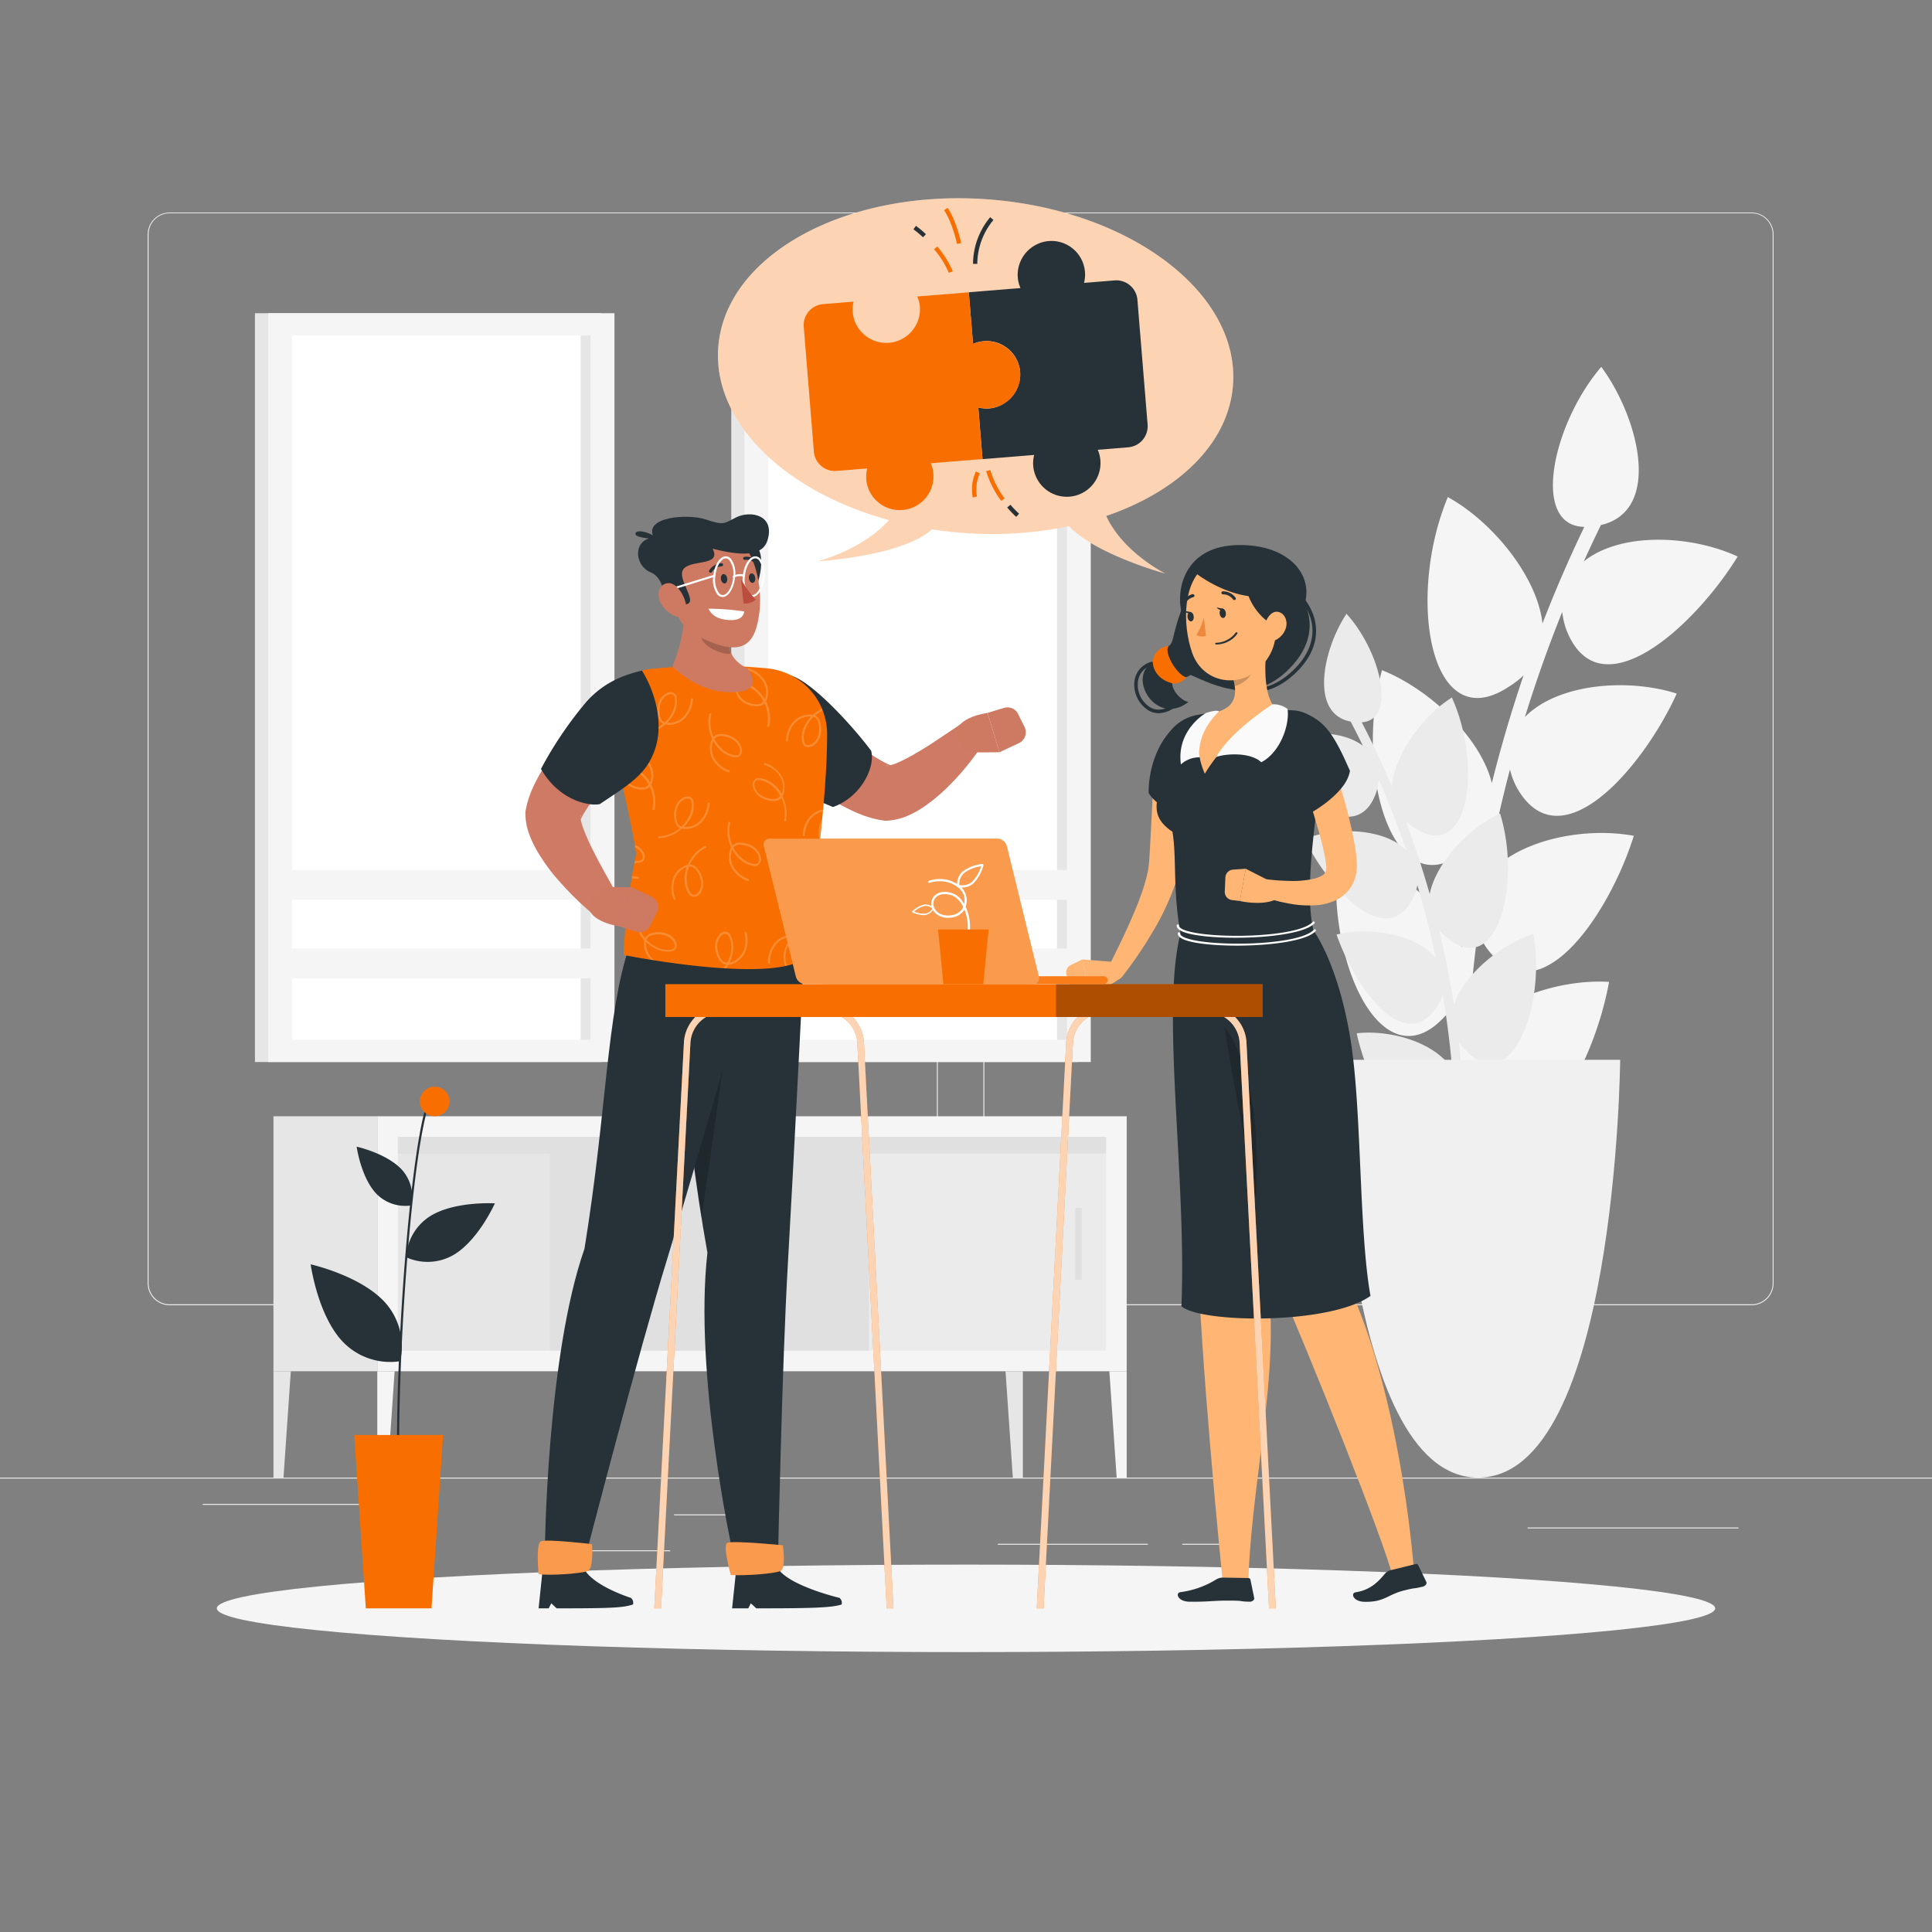 <?xml version="1.0" encoding="UTF-8"?>
<svg viewBox="0 0 500 500" xmlns="http://www.w3.org/2000/svg">
<rect x="0" y="0" width="500" height="500" fill="#808080" stroke="none"/>
<defs>
<clipPath id="a">
<path d="M167.92,173.19a149.31,149.31,0,0,1,30.81-.2,17.13,17.13,0,0,1,15.33,17.09c-.05,15.76-2.58,33.17-5.2,57.38-7.46,7.71-47.48-.31-47.48-.31A174.71,174.71,0,0,1,164.62,221c-1.36-10-4.82-21.4-6.77-34.65A11.59,11.59,0,0,1,167.92,173.19Z" fill="none"/>
</clipPath>
</defs>
<rect y="382.4" width="500" height=".25" fill="#ebebeb"/>
<path d="M237,337.8H43.91a5.71,5.71,0,0,1-5.7-5.71V60.66A5.71,5.71,0,0,1,43.91,55H237a5.71,5.71,0,0,1,5.71,5.71V332.09A5.71,5.71,0,0,1,237,337.8ZM43.91,55.2a5.46,5.46,0,0,0-5.45,5.46V332.09a5.46,5.46,0,0,0,5.45,5.46H237a5.47,5.47,0,0,0,5.46-5.46V60.66A5.47,5.47,0,0,0,237,55.2Z" fill="#ebebeb"/>
<path d="M453.31,337.8H260.21a5.72,5.72,0,0,1-5.71-5.71V60.66A5.72,5.72,0,0,1,260.21,55h193.1A5.71,5.71,0,0,1,459,60.66V332.09A5.71,5.71,0,0,1,453.31,337.8ZM260.21,55.2a5.47,5.47,0,0,0-5.46,5.46V332.09a5.47,5.47,0,0,0,5.46,5.46h193.1a5.47,5.47,0,0,0,5.46-5.46V60.66a5.47,5.47,0,0,0-5.46-5.46Z" fill="#ebebeb"/>
<rect x="174.44" y="391.92" width="26" height=".25" fill="#ebebeb"/>
<rect x="52.46" y="389.21" width="54.1" height=".25" fill="#ebebeb"/>
<rect x="147.12" y="401.21" width="26.32" height=".25" fill="#ebebeb"/>
<rect x="258.23" y="399.53" width="38.83" height=".25" fill="#ebebeb"/>
<rect x="305.96" y="399.53" width="10.69" height=".25" fill="#ebebeb"/>
<rect x="395.35" y="395.31" width="54.56" height=".25" fill="#ebebeb"/>
<rect x="65.98" y="81.06" width="89.61" height="193.79" fill="#e6e6e6"/>
<rect x="69.41" y="81.06" width="89.61" height="193.79" fill="#f5f5f5"/>
<rect transform="translate(292.17 63.74) rotate(90)" x="23.07" y="139.31" width="182.3" height="77.3" fill="#fff"/>
<rect transform="translate(329.52 26.39) rotate(90)" x="60.42" y="176.66" width="182.3" height="2.59" fill="#e6e6e6"/>
<rect x="71.96" y="245.49" width="84.52" height="7.71" fill="#f5f5f5"/>
<rect x="71.96" y="225.15" width="84.52" height="7.71" fill="#f5f5f5"/>
<rect x="189.25" y="81.06" width="89.61" height="193.79" fill="#e6e6e6"/>
<rect x="192.68" y="81.06" width="89.61" height="193.79" fill="#f5f5f5"/>
<rect transform="translate(415.44 -59.53) rotate(90)" x="146.34" y="139.31" width="182.3" height="77.3" fill="#fff"/>
<rect transform="translate(452.8 -96.88) rotate(90)" x="183.69" y="176.66" width="182.3" height="2.59" fill="#e6e6e6"/>
<rect x="195.23" y="245.49" width="84.52" height="7.71" fill="#f5f5f5"/>
<rect x="195.23" y="225.15" width="84.52" height="7.71" fill="#f5f5f5"/>
<path d="M346.41,219.74c13.29,3.45,27.75,14.49,31.86,25.41q1.73-14.37,4.65-28.59a22.31,22.31,0,0,1-3.5,3.41c-18.53,15.75-29.15-19.71-21.76-46.53,12.75,5.08,25.71,17.87,28.42,29.24q3.53-14.09,8.22-27.9a23,23,0,0,1-3.91,3c-20.37,13.4-26.48-23.23-15.69-49.14,12,6.65,23.25,21,24.49,32.72q4.9-12.68,10.83-25c-14-.26-8.17-26.77,4.39-41.42,9.75,13.21,15.8,37.25-.09,40.94q-2.29,4.68-4.43,9.41c9.3-7.52,27.4-7,39.82-1.26-11.2,18.17-35.76,40.6-44.3,19.07a20.63,20.63,0,0,1-1.11-4.73q-5.4,13.43-9.65,27.2c8.26-8.53,26.25-10.22,39.29-6.07-8.74,19.21-30.28,44.37-41.47,24.17a19.72,19.72,0,0,1-1.69-4.53q-3.67,13.9-6.15,28c7.12-9.45,24.75-13.32,38.2-10.83-6.25,20-24.49,47.6-38.11,29a19.54,19.54,0,0,1-2.24-4.27q-1.91,14.2-2.62,28.53c5.89-10.26,22.9-16.26,36.56-15.46-3.7,20.58-18.4,50.26-34.22,33.47l0,0a3.84,3.84,0,0,0-5.9.06l-.49.61q-.07-14.49,1.08-28.93a23.77,23.77,0,0,1-3.06,3.81C357.37,281,342.43,247.14,346.41,219.74Z" fill="#f5f5f5"/>
<path d="m396.85 241.71c-8.76 2.79-18.12 10.78-20.58 18.36q-1.51-9.73-3.81-19.33a14.82 14.82 0 0 0 2.41 2.2c12.73 10.13 18.93-14.38 13.34-32.42-8.36 3.88-16.68 13-18.2 20.86q-2.7-9.48-6.16-18.75a14.68 14.68 0 0 0 2.67 1.89c13.9 8.47 17.06-16.69 9.22-34-7.83 4.92-14.95 15.08-15.49 23.09q-3.57-8.48-7.83-16.68c9.29-0.63 4.78-18.51-3.95-28.08-6.16 9.32-9.59 25.9 1.08 27.89q1.63 3.12 3.18 6.28c-6.38-4.83-18.42-3.88-26.54 0.44 7.91 12 24.81 26.5 30 11.55a14.66 14.66 0 0 0 0.62-3.26q3.93 9 7.1 18.22c-5.71-5.54-17.73-6.11-26.31-2.86 6.3 12.82 21.26 29.26 28.21 15.13a13.58 13.58 0 0 0 1-3.14q2.79 9.34 4.79 18.9c-5-6.21-16.8-8.27-25.7-6.13 4.66 13.44 17.49 31.64 26.09 18.52a13.5 13.5 0 0 0 1.39-3q1.62 9.61 2.45 19.36c-4.17-6.8-15.65-10.34-24.72-9.34 3 13.9 13.5 33.66 23.61 21.69a2.53 2.53 0 0 1 3.93-0.15l0.35 0.4q-0.33-9.87-1.44-19.68a15.36 15.36 0 0 0 2.13 2.49c11.38 11.66 20.48-11.9 17.16-30.45z" fill="#ebebeb"/>
<path d="M419.3,274.28s-.94,108.12-36.77,108.12-36.77-108.12-36.77-108.12Z" fill="#f0f0f0"/>
<rect transform="translate(389.23 643.77) rotate(180)" x="97.64" y="288.89" width="193.95" height="65.99" fill="#f5f5f5"/>
<rect transform="translate(516.5 127.27) rotate(90)" x="166.95" y="230.24" width="55.32" height="183.28" fill="#ebebeb"/>
<rect transform="translate(485.8 157.97) rotate(90)" x="136.26" y="260.94" width="55.32" height="121.89" fill="#e6e6e6"/>
<rect transform="translate(505.46 138.31) rotate(90)" x="155.92" y="280.6" width="55.32" height="82.57" fill="#e0e0e0"/>
<rect transform="translate(601 42.77) rotate(90)" x="269.83" y="321.04" width="18.57" height="1.68" fill="#e0e0e0"/>
<rect transform="translate(491.01 101.78) rotate(90)" x="192.44" y="204.75" width="4.35" height="183.28" fill="#e0e0e0"/>
<rect x="70.77" y="288.89" width="26.87" height="65.99" fill="#e6e6e6"/>
<polygon points="100.24 382.4 97.64 382.4 97.64 354.88 102.13 354.88" fill="#f5f5f5"/>
<polygon points="288.99 382.4 291.59 382.4 291.59 354.88 287.1 354.88" fill="#f5f5f5"/>
<polygon points="73.37 382.4 70.77 382.4 70.77 354.88 75.26 354.88" fill="#e6e6e6"/>
<polygon points="262.12 382.4 264.72 382.4 264.72 354.88 260.23 354.88" fill="#e6e6e6"/>
<ellipse cx="250" cy="416.24" rx="193.89" ry="11.32" fill="#f5f5f5"/>
<path d="M286.28,133.53C305,127.14,318,114.72,319.1,99.59c1.73-23.82-26.69-45.3-63.48-48s-68,14.49-69.74,38.32c-1.41,19.45,17.27,37.33,44.19,44.69-7,7.8-18.47,10.67-18.47,10.67S233.51,144,241.16,137c2.68.41,5.41.73,8.2.93a98.19,98.19,0,0,0,27.3-1.75c6.95,7.35,24.91,12.26,24.91,12.26S290.61,143,286.28,133.53Z" fill="#fff"/>
<path d="M286.28,133.53C305,127.14,318,114.72,319.1,99.59c1.73-23.82-26.69-45.3-63.48-48s-68,14.49-69.74,38.32c-1.41,19.45,17.27,37.33,44.19,44.69-7,7.8-18.47,10.67-18.47,10.67S233.51,144,241.16,137c2.68.41,5.41.73,8.2.93a98.19,98.19,0,0,0,27.3-1.75c6.95,7.35,24.91,12.26,24.91,12.26S290.61,143,286.28,133.53Z" fill="#F86F00" opacity=".3"/>
<path d="M292,115.76l-7.9.64a8.72,8.72,0,1,1-16.7,4.18,8.64,8.64,0,0,1,.24-2.84l-13.36,1.09-1.09-13.37a8.29,8.29,0,0,0,6.26-.82A8.91,8.91,0,0,0,264,96.1,8.71,8.71,0,0,0,251.82,89l-1.09-13.36,13.37-1.09a8.49,8.49,0,0,1-.72-3.82,8.81,8.81,0,0,1,7.95-8.34,8.71,8.71,0,0,1,9.22,10.82l7.91-.64a5.48,5.48,0,0,1,5.9,5L297,109.87A5.47,5.47,0,0,1,292,115.76Z" fill="#263238"/>
<path d="M255.6,88.29a8.62,8.62,0,0,0-3.78.72l-1.09-13.36-13.35,1.08a8.62,8.62,0,0,1,.71,3,8.73,8.73,0,0,1-17.41,1.17,8.66,8.66,0,0,1,.23-2.84l-7.9.65a5.46,5.46,0,0,0-5,5.89l2.62,32.28a5.48,5.48,0,0,0,5.9,5l7.91-.65a8.59,8.59,0,0,0,.27,5.16,8.72,8.72,0,1,0,16.18-6.5l13.37-1.08-1.09-13.37a8.64,8.64,0,0,0,2.84.24,8.73,8.73,0,0,0,8-9.4A8.83,8.83,0,0,0,255.6,88.29Z" fill="#F86F00"/>
<path d="M238.87,61.41a24.93,24.93,0,0,0-2.47-2.06l.64-.9a23.88,23.88,0,0,1,2.59,2.16Z" fill="#263238"/>
<path d="M245.55,70.6a23.47,23.47,0,0,0-3.82-6.1l.85-.7a24.73,24.73,0,0,1,4,6.42Z" fill="#F86F00"/>
<path d="m252.92 68.29h-1.1a19 19 0 0 1 4.44-12.08l0.85 0.71a17.91 17.91 0 0 0-4.19 11.37z" fill="#263238"/>
<path d="M247.67,63.13c0-.05-1.17-5.49-3.34-8.73l.91-.62c2.3,3.42,3.46,8.9,3.51,9.13Z" fill="#F86F00"/>
<path d="M263,133.77a25,25,0,0,1-2.34-2.43l.84-.71a24.88,24.88,0,0,0,2.24,2.31Z" fill="#263238"/>
<path d="M259.13,129.62a24.36,24.36,0,0,1-3.91-7.69l1.07-.28A23.57,23.57,0,0,0,260,129Z" fill="#F86F00"/>
<path d="M251.75,128.75a11,11,0,0,1,.82-6.74l1,.49a10.19,10.19,0,0,0-.73,6Z" fill="#F86F00"/>
<path d="m183.08 324.21c-6.43-35.89-9.11-79.16-9.11-79.16l34.27-0.54s-2.93 58.32-4.35 82.75c-1.47 25.39-2.5 74.27-2.5 74.27h-11.82s-10.06-45.92-6.49-77.32z" fill="#263238"/>
<path d="m190 254.82s-4.65 34.84-8.47 60.38c-3.39-21.47-5.54-44-6.66-57.59z" opacity=".2"/>
<path d="m217.27 413.53s-15.87-3.73-16.57-9.14l-10.12 1.31-1.11 10.54h4.18l0.67-1.31 1.4 1.31c14.2 0 19.46-0.15 22.09-1a1.66 1.66 0 0 0-0.54-1.71z" fill="#263238"/>
<path d="m189.14 407.61c3.8 0.22 11.39-0.34 12.87-1.07s0.6-6.62 0.6-6.62-13.27-1.32-14.44-0.59 0.97 8.28 0.97 8.28z" fill="#F86F00"/>
<path d="m189.14 407.61c3.8 0.22 11.39-0.34 12.87-1.07s0.6-6.62 0.6-6.62-13.27-1.32-14.44-0.59 0.97 8.28 0.97 8.28z" fill="#fff" opacity=".3"/>
<path d="M151.26,323.19c5.85-36.09,5.66-60.2,11.51-78l33.45-.46S180,302,172.66,325.84s-20.78,75.69-20.78,75.69H141S141.48,351.11,151.26,323.19Z" fill="#263238"/>
<path d="m163.28 413.53s-12-3.73-12.67-9.14l-10.12 1.31-1.1 10.54h2.61l0.67-1.31 1.4 1.31c14.2 0 17.12-0.15 19.75-1a1.66 1.66 0 0 0-0.54-1.71z" fill="#263238"/>
<path d="m139.39 407.35c2.33 0.48 11.16-0.08 12.74-0.81s1.09-6.91 1.09-6.91-12-1.43-13.29-0.7-0.54 8.42-0.54 8.42z" fill="#F86F00"/>
<path d="m139.39 407.35c2.33 0.48 11.16-0.08 12.74-0.81s1.09-6.91 1.09-6.91-12-1.43-13.29-0.7-0.54 8.42-0.54 8.42z" fill="#fff" opacity=".3"/>
<path d="M208.06,181.52l2.87,2.47,3,2.5c2,1.67,4,3.27,6,4.83,1,.77,2,1.52,3,2.23s2,1.41,2.95,2,1.94,1.18,2.82,1.66a16.35,16.35,0,0,0,2.12.95l-1.37-.1c-.19.09.29.1.9,0a13.45,13.45,0,0,0,2.2-.78,45.64,45.64,0,0,0,5.14-2.74c1.78-1,3.56-2.2,5.35-3.39l5.38-3.6.13-.08a4,4,0,0,1,5.56,5.47,63.45,63.45,0,0,1-4.23,5.71,66.5,66.5,0,0,1-4.86,5.27,45,45,0,0,1-5.87,4.84,25,25,0,0,1-3.8,2.16,15.55,15.55,0,0,1-5.59,1.46,4.46,4.46,0,0,1-.9,0l-.47-.07a25.24,25.24,0,0,1-5.61-1.54,41.15,41.15,0,0,1-4.42-2.05,73.14,73.14,0,0,1-7.65-4.69c-2.4-1.65-4.67-3.4-6.88-5.19-1.1-.91-2.2-1.81-3.26-2.76s-2.08-1.87-3.2-2.95a7.91,7.91,0,0,1,10.64-11.7Z" fill="#cf7a64"/>
<path d="M249.79,194.75l8.86-.07-3.06-10.18s-8,1-8.15,5.39Z" fill="#ce7a63"/>
<path d="m265.16 188.16-1.68-3.38a3.07 3.07 0 0 0-3.65-1.58l-4.24 1.3 3.06 10.18 5.06-2.37a3.08 3.08 0 0 0 1.45-4.15z" fill="#ce7a63"/>
<path d="m199.94 176.08a16.4 16.4 0 0 0-4.34 21.32 11.89 11.89 0 0 0 2.05 2.71c3.51 3.33 12.21 6.27 17.92 8.75 7.27-2.59 11-10.29 9.89-14.56-5.53-7.33-15.63-18.07-20.87-19.49-1.59-0.44-3.12 0.19-4.65 1.27z" fill="#263238"/>
<path d="M167.92,173.19a149.31,149.31,0,0,1,30.81-.2,17.13,17.13,0,0,1,15.33,17.09c-.05,15.76-2.58,33.17-5.2,57.38-7.46,7.71-47.48-.31-47.48-.31A174.71,174.71,0,0,1,164.62,221c-1.36-10-4.82-21.4-6.77-34.65A11.59,11.59,0,0,1,167.92,173.19Z" fill="#F86F00"/>
<g clip-path="url(#a)">
<g fill="#fff" opacity=".2">
<path d="M166.22,190a.26.26,0,0,1-.26-.25.26.26,0,0,1,.25-.28,9.19,9.19,0,0,0,5.41-2.16,2.08,2.08,0,0,1-.75-.58,3,3,0,0,1-.52-1.13c-.59-2.15-.06-5,2.07-6.14a1.9,1.9,0,0,1,2.35.16,2,2,0,0,1,.38.93,6.73,6.73,0,0,1-.68,4,9.31,9.31,0,0,1-1.8,2.51l.18,0a5.25,5.25,0,0,0,4.19-1.76,7.24,7.24,0,0,0,1.76-4.34.25.25,0,0,1,.28-.24.27.27,0,0,1,.25.28,7.81,7.81,0,0,1-1.9,4.66,5.73,5.73,0,0,1-4.62,1.93,4.83,4.83,0,0,1-.61-.1,9.87,9.87,0,0,1-6,2.49Zm7.41-10.34a2.07,2.07,0,0,0-.95.27c-1.88,1-2.34,3.63-1.82,5.54a2.46,2.46,0,0,0,.42.92,1.68,1.68,0,0,0,.79.53,9,9,0,0,0,1.92-2.6,6.23,6.23,0,0,0,.64-3.68,1.46,1.46,0,0,0-.26-.68A.94.94,0,0,0,173.63,179.61Z"/>
<path d="M188.62,199.89h-.09a7.81,7.81,0,0,1-3.94-3.12,5.75,5.75,0,0,1-.57-5,4.71,4.71,0,0,1,.27-.56,9.83,9.83,0,0,1-.73-6.42.27.27,0,0,1,.52.12,9.29,9.29,0,0,0,.56,5.81,2.1,2.1,0,0,1,.77-.57,2.88,2.88,0,0,1,1.22-.18c2.24,0,4.78,1.32,5.32,3.7a1.9,1.9,0,0,1-.8,2.21,2,2,0,0,1-1,.11,6.78,6.78,0,0,1-3.65-1.77,9.21,9.21,0,0,1-1.91-2.43c0,.06-.05.12-.07.17a5.27,5.27,0,0,0,.52,4.51,7.18,7.18,0,0,0,3.67,2.9.26.26,0,0,1,.16.34A.26.26,0,0,1,188.62,199.89Zm-3.73-8.63a9,9,0,0,0,2,2.57,6.13,6.13,0,0,0,3.36,1.64,1.38,1.38,0,0,0,.72-.06c.52-.23.65-1,.5-1.61-.47-2.09-2.83-3.26-4.81-3.3a2.49,2.49,0,0,0-1,.15A1.68,1.68,0,0,0,184.89,191.26Z"/>
<path d="M209.09,193.36a1.4,1.4,0,0,1-1.1-.46,1.86,1.86,0,0,1-.4-.92,6.6,6.6,0,0,1,.58-4,9.47,9.47,0,0,1,1.73-2.56l-.18,0a5.29,5.29,0,0,0-4.14,1.86,7.24,7.24,0,0,0-1.65,4.39.27.27,0,0,1-.28.25.27.27,0,0,1-.25-.28,7.75,7.75,0,0,1,1.78-4.7,5.71,5.71,0,0,1,4.57-2,3.64,3.64,0,0,1,.62.08,9.77,9.77,0,0,1,5.9-2.63.25.25,0,0,1,.28.24.27.27,0,0,1-.24.28,9.33,9.33,0,0,0-5.37,2.3,2,2,0,0,1,.78.56,3,3,0,0,1,.54,1.11c.64,2.14.18,4.95-1.92,6.19A2.62,2.62,0,0,1,209.09,193.36Zm1.42-7.82a9,9,0,0,0-1.86,2.64,6.26,6.26,0,0,0-.55,3.7,1.63,1.63,0,0,0,.28.67,1.41,1.41,0,0,0,1.69,0c1.85-1.08,2.25-3.68,1.69-5.58a2.59,2.59,0,0,0-.44-.92A1.73,1.73,0,0,0,210.51,185.54Z"/>
<path d="M198.81,188.1h-.05a.27.27,0,0,1-.21-.31,9.33,9.33,0,0,0-.7-5.79,2.23,2.23,0,0,1-.76.58,2.93,2.93,0,0,1-1.22.22h0c-2.23,0-4.78-1.23-5.37-3.58a1.89,1.89,0,0,1,.75-2.23,2,2,0,0,1,1-.13,6.66,6.66,0,0,1,3.69,1.69,9.4,9.4,0,0,1,2,2.37l.06-.17a5.24,5.24,0,0,0-.63-4.5,7.21,7.21,0,0,0-3.75-2.8.27.27,0,0,1-.16-.34.26.26,0,0,1,.34-.16,7.7,7.7,0,0,1,4,3,5.7,5.7,0,0,1,.69,5,3.87,3.87,0,0,1-.25.56,9.83,9.83,0,0,1,.88,6.41A.28.28,0,0,1,198.81,188.1Zm-6.87-10.73a1.23,1.23,0,0,0-.5.09c-.51.24-.62,1-.46,1.62.52,2.07,2.89,3.18,4.86,3.18h0a2.35,2.35,0,0,0,1-.17,1.7,1.7,0,0,0,.72-.63,9,9,0,0,0-2-2.52,6.14,6.14,0,0,0-3.39-1.56Z"/>
<path d="M170.55,217a.27.27,0,0,1,0-.53,9.25,9.25,0,0,0,5.42-2.16,2.12,2.12,0,0,1-.76-.58,3,3,0,0,1-.52-1.12c-.59-2.16-.06-5,2.08-6.14a1.87,1.87,0,0,1,2.34.15,2,2,0,0,1,.38.93,6.73,6.73,0,0,1-.68,4A9.09,9.09,0,0,1,177,214l.18,0a5.25,5.25,0,0,0,4.19-1.76,7.21,7.21,0,0,0,1.76-4.34.25.25,0,0,1,.28-.24.27.27,0,0,1,.25.28,7.78,7.78,0,0,1-1.9,4.66,5.73,5.73,0,0,1-4.62,1.93,5.14,5.14,0,0,1-.61-.1,9.86,9.86,0,0,1-6,2.49ZM178,206.65a2.06,2.06,0,0,0-1,.26c-1.88,1-2.34,3.63-1.82,5.54a2.46,2.46,0,0,0,.42.92,1.68,1.68,0,0,0,.79.53,8.91,8.91,0,0,0,1.92-2.6,6.23,6.23,0,0,0,.64-3.68,1.46,1.46,0,0,0-.26-.68A.94.94,0,0,0,178,206.65Z"/>
<path d="M193.55,228h-.1a7.85,7.85,0,0,1-3.94-3.12,5.71,5.71,0,0,1-.56-5,4.56,4.56,0,0,1,.26-.56,9.82,9.82,0,0,1-.72-6.42.26.26,0,0,1,.32-.19.25.25,0,0,1,.19.31,9.3,9.3,0,0,0,.57,5.81,2.12,2.12,0,0,1,.77-.57,3,3,0,0,1,1.22-.18c2.23,0,4.78,1.32,5.32,3.7a1.89,1.89,0,0,1-.81,2.21,1.87,1.87,0,0,1-1,.11,6.67,6.67,0,0,1-3.65-1.77,9.42,9.42,0,0,1-1.91-2.43c0,.06,0,.12-.07.17a5.27,5.27,0,0,0,.52,4.51,7.2,7.2,0,0,0,3.68,2.9.25.25,0,0,1,.15.34A.25.25,0,0,1,193.55,228Zm-3.73-8.63a8.65,8.65,0,0,0,2,2.57,6.2,6.2,0,0,0,3.35,1.65,1.53,1.53,0,0,0,.73-.07c.52-.23.64-1,.5-1.61-.47-2.09-2.83-3.26-4.81-3.3a2.39,2.39,0,0,0-1,.15A1.71,1.71,0,0,0,189.82,219.37Z"/>
<path d="M174.57,232.89a.27.27,0,0,1-.24-.17,7.8,7.8,0,0,1-.3-5,5.74,5.74,0,0,1,3.35-3.73,3.8,3.8,0,0,1,.59-.17,9.88,9.88,0,0,1,4.31-4.82.27.27,0,1,1,.25.47,9.34,9.34,0,0,0-4,4.28h0a2.2,2.2,0,0,1,.93.2,2.91,2.91,0,0,1,1,.79c1.46,1.7,2.19,4.45.77,6.44A1.92,1.92,0,0,1,179,232a2,2,0,0,1-.74-.68,6.66,6.66,0,0,1-1.1-3.9,9.26,9.26,0,0,1,.53-3l-.17.06a5.26,5.26,0,0,0-3,3.39,7.27,7.27,0,0,0,.28,4.67.26.26,0,0,1-.15.34Zm3.77-8.62a8.94,8.94,0,0,0-.61,3.18,6.12,6.12,0,0,0,1,3.59,1.42,1.42,0,0,0,.53.5c.52.24,1.16-.17,1.54-.69,1.24-1.75.55-4.28-.74-5.79a2.49,2.49,0,0,0-.78-.65A1.79,1.79,0,0,0,178.34,224.27Z"/>
<path d="M173.33,250.46h0a7.71,7.71,0,0,1-4.66-1.86,5.72,5.72,0,0,1-2-4.61,4.74,4.74,0,0,1,.09-.61,9.91,9.91,0,0,1-2.52-6,.25.25,0,0,1,.25-.27.27.27,0,0,1,.28.25,9.36,9.36,0,0,0,2.19,5.4,2.12,2.12,0,0,1,.58-.76,3.08,3.08,0,0,1,1.12-.53c2.15-.59,4.95-.08,6.15,2a1.89,1.89,0,0,1-.14,2.35,2.11,2.11,0,0,1-.93.39,6.74,6.74,0,0,1-4-.67,9.41,9.41,0,0,1-2.52-1.77,1.1,1.1,0,0,0,0,.18A5.27,5.27,0,0,0,169,248.2a7.27,7.27,0,0,0,4.35,1.74.25.25,0,0,1,.24.28A.25.25,0,0,1,173.33,250.46Zm-6-7.22a9,9,0,0,0,2.62,1.91,6.22,6.22,0,0,0,3.68.62,1.52,1.52,0,0,0,.68-.27c.43-.37.33-1.13,0-1.69-1.05-1.87-3.64-2.32-5.55-1.79a2.66,2.66,0,0,0-.93.42A1.92,1.92,0,0,0,167.37,243.24Z"/>
<path d="M165.06,227.48h0a7.78,7.78,0,0,1-4.66-1.87,5.71,5.71,0,0,1-2-4.61,5.31,5.31,0,0,1,.09-.61,9.91,9.91,0,0,1-2.52-5.95.27.27,0,0,1,.25-.28.28.28,0,0,1,.28.25,9.36,9.36,0,0,0,2.19,5.41,2.24,2.24,0,0,1,.58-.77,3,3,0,0,1,1.12-.52c2.15-.6,5-.09,6.15,2a1.89,1.89,0,0,1-.14,2.35,2,2,0,0,1-.93.38,6.66,6.66,0,0,1-4-.66,9.22,9.22,0,0,1-2.52-1.78,1.41,1.41,0,0,0,0,.18,5.27,5.27,0,0,0,1.78,4.18,7.2,7.2,0,0,0,4.35,1.73.27.27,0,0,1,.25.28A.27.27,0,0,1,165.06,227.48Zm-6-7.23a8.79,8.79,0,0,0,2.62,1.91,6.15,6.15,0,0,0,3.68.62,1.41,1.41,0,0,0,.68-.27c.43-.36.33-1.12,0-1.68-1-1.87-3.64-2.32-5.55-1.79a2.46,2.46,0,0,0-.92.42A1.81,1.81,0,0,0,159.1,220.25Z"/>
<path d="M213.42,217.87a1.43,1.43,0,0,1-1.1-.45,1.86,1.86,0,0,1-.4-.92,6.71,6.71,0,0,1,.58-4,9.42,9.42,0,0,1,1.73-2.55l-.18,0a5.29,5.29,0,0,0-4.14,1.86,7.21,7.21,0,0,0-1.65,4.38.26.26,0,0,1-.28.25.27.27,0,0,1-.25-.27,7.72,7.72,0,0,1,1.78-4.7,5.75,5.75,0,0,1,4.57-2.05,5.15,5.15,0,0,1,.62.09,9.84,9.84,0,0,1,5.9-2.64.26.26,0,0,1,.28.25.27.27,0,0,1-.24.28,9.26,9.26,0,0,0-5.36,2.29,2.21,2.21,0,0,1,.77.57,2.85,2.85,0,0,1,.54,1.11c.64,2.14.18,4.95-1.92,6.18A2.52,2.52,0,0,1,213.42,217.87Zm1.43-7.82A8.92,8.92,0,0,0,213,212.7a6.32,6.32,0,0,0-.55,3.69,1.51,1.51,0,0,0,.29.68c.37.42,1.13.31,1.68,0,1.85-1.09,2.25-3.69,1.69-5.58a2.59,2.59,0,0,0-.44-.92A1.86,1.86,0,0,0,214.85,210.05Z"/>
<path d="M212.15,236.09a.27.27,0,0,1-.26-.25,9.25,9.25,0,0,0-2.27-5.37,2.21,2.21,0,0,1-.57.77,3,3,0,0,1-1.11.54c-2.14.63-4.95.16-6.18-1.95a1.89,1.89,0,0,1,.11-2.35,1.86,1.86,0,0,1,.92-.4,6.62,6.62,0,0,1,4,.6,9.45,9.45,0,0,1,2.55,1.74c0-.06,0-.12,0-.17a5.31,5.31,0,0,0-1.84-4.16,7.33,7.33,0,0,0-4.38-1.67.26.26,0,1,1,0-.52,7.65,7.65,0,0,1,4.69,1.8,5.68,5.68,0,0,1,2,4.58,3.66,3.66,0,0,1-.08.61,9.85,9.85,0,0,1,2.61,5.91.27.27,0,0,1-.25.29Zm-8.33-8.58a4.31,4.31,0,0,0-.93.09,1.36,1.36,0,0,0-.67.28c-.43.37-.32,1.13,0,1.68,1.08,1.86,3.68,2.27,5.57,1.71a2.56,2.56,0,0,0,.92-.43,1.86,1.86,0,0,0,.51-.8,8.78,8.78,0,0,0-2.64-1.88A6.8,6.8,0,0,0,203.82,227.51Z"/>
<path d="M204.41,250.5a1.36,1.36,0,0,1-1-.39,1.93,1.93,0,0,1-.47-.89,6.72,6.72,0,0,1,.32-4,9.28,9.28,0,0,1,1.55-2.67h-.18a5.22,5.22,0,0,0-4,2.14,7.22,7.22,0,0,0-1.35,4.48.25.25,0,0,1-.26.27.26.26,0,0,1-.26-.26,7.73,7.73,0,0,1,1.45-4.81,5.73,5.73,0,0,1,4.42-2.35,4.59,4.59,0,0,1,.62,0,9.85,9.85,0,0,1,5.71-3,.26.26,0,1,1,.07.52,9.31,9.31,0,0,0-5.19,2.65,2.26,2.26,0,0,1,.81.51,3.16,3.16,0,0,1,.62,1.08c.78,2.09.52,4.92-1.5,6.3A2.53,2.53,0,0,1,204.41,250.5Zm1-7.91a9.06,9.06,0,0,0-1.68,2.77,6.18,6.18,0,0,0-.3,3.72,1.47,1.47,0,0,0,.33.66,1.4,1.4,0,0,0,1.68-.13c1.77-1.21,2-3.83,1.3-5.68a2.4,2.4,0,0,0-.5-.89A1.83,1.83,0,0,0,205.43,242.59Z"/>
<path d="M183.58,253.93a.27.27,0,0,1-.25-.17.26.26,0,0,1,.15-.34,9.25,9.25,0,0,0,4.43-3.79,2.2,2.2,0,0,1-.9-.31,3,3,0,0,1-.86-.89c-1.24-1.86-1.64-4.68,0-6.48a1.63,1.63,0,0,1,2.93.15,6.63,6.63,0,0,1,.63,4,9.28,9.28,0,0,1-.88,3l.17,0a5.25,5.25,0,0,0,3.4-3,7.2,7.2,0,0,0,.27-4.68.27.27,0,0,1,.19-.32.26.26,0,0,1,.32.19,7.77,7.77,0,0,1-.29,5,5.74,5.74,0,0,1-3.76,3.31,3.5,3.5,0,0,1-.61.11,9.85,9.85,0,0,1-4.85,4.27Zm4.15-12.25a1.77,1.77,0,0,0-1.19.62c-1.44,1.59-1,4.19.05,5.83a2.61,2.61,0,0,0,.7.75,1.76,1.76,0,0,0,.92.24,8.88,8.88,0,0,0,1-3.08,6.23,6.23,0,0,0-.57-3.69,1.57,1.57,0,0,0-.47-.56A.78.78,0,0,0,187.73,241.68Z"/>
<path d="M203.14,212.61h0a.26.26,0,0,1-.2-.32,9.34,9.34,0,0,0-.71-5.79,2.13,2.13,0,0,1-.76.59,2.91,2.91,0,0,1-1.22.21h0c-2.23,0-4.78-1.22-5.37-3.57a1.89,1.89,0,0,1,.75-2.23,2,2,0,0,1,1-.13,6.79,6.79,0,0,1,3.7,1.68,9.44,9.44,0,0,1,2,2.38l.06-.17a5.24,5.24,0,0,0-.63-4.5A7.24,7.24,0,0,0,197.9,198a.26.26,0,0,1-.17-.33.28.28,0,0,1,.34-.17,7.83,7.83,0,0,1,4,3,5.71,5.71,0,0,1,.68,5,4,4,0,0,1-.25.57,9.81,9.81,0,0,1,.88,6.4A.25.25,0,0,1,203.14,212.61Zm-6.87-10.73a1.24,1.24,0,0,0-.5.1c-.51.24-.62,1-.46,1.62.53,2.07,2.89,3.18,4.86,3.18h0a2.77,2.77,0,0,0,1-.17,1.77,1.77,0,0,0,.72-.63,9.06,9.06,0,0,0-2-2.53,6.13,6.13,0,0,0-3.39-1.55Z"/>
<path d="M169.11,209.64h-.06a.27.27,0,0,1-.2-.32,9.27,9.27,0,0,0-.71-5.79,2.13,2.13,0,0,1-.76.59,3.05,3.05,0,0,1-1.21.22h0c-2.22,0-4.77-1.23-5.37-3.58a1.9,1.9,0,0,1,.75-2.23,2,2,0,0,1,1-.13,6.75,6.75,0,0,1,3.69,1.68,9.24,9.24,0,0,1,2,2.38c0-.06.05-.12.07-.17a5.3,5.3,0,0,0-.63-4.5,7.31,7.31,0,0,0-3.75-2.81.25.25,0,0,1-.16-.33.27.27,0,0,1,.33-.17,7.83,7.83,0,0,1,4,3,5.71,5.71,0,0,1,.68,5,3.1,3.1,0,0,1-.25.57,9.88,9.88,0,0,1,.89,6.4A.27.27,0,0,1,169.11,209.64Zm-6.88-10.73a1.19,1.19,0,0,0-.49.1c-.51.24-.62,1-.46,1.62.52,2.07,2.88,3.18,4.85,3.18h0a2.75,2.75,0,0,0,1-.17,1.8,1.8,0,0,0,.71-.63,9,9,0,0,0-2-2.53,6.2,6.2,0,0,0-3.4-1.55Z"/>
</g>
</g>
<path d="m177.2 154.11a41.79 41.79 0 0 1-3.2 18.4c3.23 3 8.48 6.74 15.47 6.64s5.83-3.68 4-6.12c-5-2.52-5.33-6.23-4.1-8.48z" fill="#ce7a63"/>
<path d="m189.33 164.56-5.54-3.46c-2.55 0.4-3.78 3.65-0.61 6.1 2.16 1.67 5.57 2.33 6 1.88a5 5 0 0 1 0.15-4.52z" opacity=".2"/>
<path d="m191.51 140.38c7.12-1.49 5.93 7.35 4.08 11.94-4.67-6.82-4.08-11.94-4.08-11.94z" fill="#263238"/>
<path d="m173.27 149.78c1.38 7.84 1.81 11.9 6.85 14.57 12.57 6.64 15.42 2.07 16.42-6 0.89-7.3-1.51-18.9-9.6-21.1a11 11 0 0 0-13.67 12.53z" fill="#ce7a63"/>
<path d="m175.62 156.24c6.83 1.4-0.48-5.79 1.1-8.71s10.17-0.75 7.71-5.52c6.67 1.69 12.85 2.3 14.2-2.2 2-6.54-4.38-7.79-8.14-5.9-3.15 1.59-3.12 2.11-7.83 0.53s-16.41-0.66-13.42 4.71c-5.32 0.22-5.32 7-0.92 8.93s2.15 7.1 7.3 8.16z" fill="#263238"/>
<path d="M174.19,152.59a.27.27,0,0,1-.25-.19.26.26,0,0,1,.17-.33l10.64-3.3a.27.27,0,0,1,.33.17.26.26,0,0,1-.17.33l-10.64,3.3Z" fill="#fff"/>
<path d="m170.45 139.52c-2.57-2.07-6-2.58-6-1.36s4.8 1 5.26 1.82 0.74-0.46 0.74-0.46z" fill="#263238"/>
<path d="m192.59 158.24a63.71 63.71 0 0 0-9.24-0.71c0.78 1.56 2.26 2.86 5.75 2.95s3.49-2.24 3.49-2.24z" fill="#fff"/>
<path d="m170.9 155.84a7.3 7.3 0 0 0 3.9 3.63c2.18 0.79 3.22-1.36 2.58-3.71-0.59-2.11-2.42-5.07-4.59-4.83s-2.92 2.79-1.89 4.91z" fill="#ce7a63"/>
<path d="M186.58,149.91c.1.67.54,1.15,1,1.08s.71-.67.61-1.34-.54-1.15-1-1.08S186.48,149.24,186.58,149.91Z" fill="#263238"/>
<path d="M193.83,149.75c.1.67.53,1.16,1,1.09s.71-.67.61-1.34-.54-1.16-1-1.09S193.72,149.08,193.83,149.75Z" fill="#263238"/>
<path d="M183.86,148.21a.44.44,0,0,1-.19-.07.4.4,0,0,1-.11-.55,4,4,0,0,1,3.17-1.83.4.4,0,1,1,0,.8h0a3.2,3.2,0,0,0-2.49,1.47A.38.38,0,0,1,183.86,148.21Z" fill="#263238"/>
<path d="M195.85,146a.4.4,0,0,1-.36-.11,3.13,3.13,0,0,0-2.69-1,.4.4,0,0,1-.47-.32.4.4,0,0,1,.32-.46,3.88,3.88,0,0,1,3.41,1.22.4.4,0,0,1,0,.56A.37.37,0,0,1,195.85,146Z" fill="#263238"/>
<path d="m194.64 154.51a1.78 1.78 0 0 1-1.31-0.63 6.44 6.44 0 0 1-1.1-4.66c0.25-2.94 1.67-5.24 3.25-5.24a1.75 1.75 0 0 1 1.31 0.63 6.42 6.42 0 0 1 1.1 4.65c-0.25 2.94-1.67 5.25-3.25 5.25zm0.84-10c-1.26 0-2.51 2.18-2.72 4.76a6 6 0 0 0 1 4.26 1.3 1.3 0 0 0 0.93 0.46c1.26 0 2.51-2.18 2.72-4.76a5.92 5.92 0 0 0-1-4.25 1.24 1.24 0 0 0-0.93-0.48z" fill="#fff"/>
<path d="m191.76 149.78a23.77 23.77 0 0 0 3.83 5.4 4 4 0 0 1-3.17 1z" fill="#ba4d3c"/>
<path d="M168,190.73l-2.62,2.73-2.67,2.82c-1.76,1.88-3.48,3.79-5.14,5.68-.82.95-1.62,1.91-2.38,2.87s-1.52,1.89-2.2,2.83-1.28,1.87-1.8,2.72a16.12,16.12,0,0,0-1.07,2.07l.18-1.36c-.09-.19-.1.37,0,1a14.08,14.08,0,0,0,.7,2.41,51.64,51.64,0,0,0,2.48,5.58c.95,1.93,2,3.86,3.08,5.82l3.26,5.86.06.11a4,4,0,0,1-5.95,5.06,65.27,65.27,0,0,1-5.43-4.87c-1.72-1.71-3.37-3.5-5-5.42a50.93,50.93,0,0,1-4.46-6.35,29.55,29.55,0,0,1-1.93-4,16,16,0,0,1-1.14-5.73,4.4,4.4,0,0,1,.07-.89l.1-.47a26.2,26.2,0,0,1,1.84-5.52,42.21,42.21,0,0,1,2.3-4.3,70.54,70.54,0,0,1,5.1-7.38c1.77-2.31,3.64-4.48,5.55-6.59,1-1.05,1.92-2.1,2.93-3.11s2-2,3.12-3a7.91,7.91,0,0,1,11.1,11.25Z" fill="#cf7a64"/>
<path d="M154.69,229.49l8.86.13-3.12,10.16s-8-1.09-8.12-5.44Z" fill="#ce7a63"/>
<path d="m170 236.17-1.7 3.37a3.06 3.06 0 0 1-3.66 1.56l-4.23-1.32 3.12-10.16 5 2.4a3.07 3.07 0 0 1 1.47 4.15z" fill="#ce7a63"/>
<path d="m166.14 173.55c-4.39 1.06-9.62 2.8-14.32 8a98.88 98.88 0 0 0-11.82 17.45c5 8.66 13.08 9.66 15.25 9.09 7.61-5.12 12.23-7.73 14.37-14.51s-0.2-14.78-3.48-20.03z" fill="#263238"/>
<path d="M187,154.51a1.8,1.8,0,0,1-1.32-.63,6.44,6.44,0,0,1-1.1-4.66c.25-2.94,1.67-5.24,3.25-5.24a1.77,1.77,0,0,1,1.32.63,6.36,6.36,0,0,1,1.09,4.65C190,152.2,188.53,154.51,187,154.51Zm.83-10c-1.26,0-2.5,2.18-2.72,4.76a6,6,0,0,0,1,4.26,1.27,1.27,0,0,0,.93.46c1.26,0,2.5-2.18,2.72-4.76a6,6,0,0,0-1-4.25A1.26,1.26,0,0,0,187.79,144.5Z" fill="#fff"/>
<path d="M192.49,149.51a.26.26,0,0,1-.24-.16.39.39,0,0,0-.24-.23,3.44,3.44,0,0,0-2,.36.26.26,0,0,1-.35-.13.27.27,0,0,1,.13-.35,3.85,3.85,0,0,1,2.37-.37,1,1,0,0,1,.54.51.27.27,0,0,1-.14.34A.23.23,0,0,1,192.49,149.51Z" fill="#fff"/>
<path d="m334.76 171.89c7.83-9 3.79-18.83-5-24.25s-19.06-1.46-23 7.73-2.54 11.57-5 12.07c-1.12 4.84 2.35 9.92 6.37 7.24 6.08 2.57 16.74 8.57 26.63-2.79z" fill="#263238"/>
<path d="M324,179.18c-4.3,0-8.1-1.87-10.88-3.24l-1.24-.61.4-.84c.39.18.81.39,1.25.61,5.3,2.61,13.3,6.55,21.84-2.33,3.15-3.28,4.61-7,4.24-10.64-.4-3.9-2.9-7.7-6.86-10.42l.53-.77c4.19,2.88,6.83,6.92,7.26,11.1.4,4-1.15,7.9-4.49,11.37C331.87,177.77,327.75,179.18,324,179.18Z" fill="#263238"/>
<path d="M305.9,159c-1.69-5.92.24-17.94,15-17.95s21,10.43,14.85,19.09C317.94,164.17,305.9,159,305.9,159Z" fill="#263238"/>
<path d="m299.8 170.9c-9.19 2.42-1.23 17.74 7.8 10.75-2-0.14-6.4-4.56-3-7.42-3.6-3.14-4.8-3.33-4.8-3.33z" fill="#263238"/>
<path d="M299.92,184.58a5.48,5.48,0,0,1-2.45-.58,7.84,7.84,0,0,1-3.89-7.56,5.91,5.91,0,0,1,4.67-5.23l.23.91a4.91,4.91,0,0,0-4,4.42,6.85,6.85,0,0,0,3.37,6.62c1.95,1,4.21.45,6.35-1.51l.63.7A7.33,7.33,0,0,1,299.92,184.58Z" fill="#263238"/>
<path d="m307 175.26c-2.36-0.49-6-6.61-4.5-8.07a4.34 4.34 0 0 0-4 3.13c-0.61 1.89 0.6 5.43 4.82 6.49 2.05 0.54 3.68-1.55 3.68-1.55z" fill="#F86F00"/>
<path d="M307.45,200.5c-.07,2.29-.24,4.55-.38,6.82l-.58,6.8c-.2,2.28-.48,4.55-.76,6.85-.15,1.14-.32,2.3-.53,3.5a27.8,27.8,0,0,1-.89,3.81,64.57,64.57,0,0,1-6.07,13,105.29,105.29,0,0,1-7.81,11.47,2.16,2.16,0,0,1-3.64-2.31l0-.05c2-3.94,4-8,5.76-12,.87-2,1.74-4,2.48-6.07a49.38,49.38,0,0,0,1.86-6,22.35,22.35,0,0,0,.46-2.84c.09-1,.16-2.14.22-3.24l.36-6.69.35-6.73c.15-2.25.25-4.5.44-6.74h0a4.36,4.36,0,0,1,8.71.49Z" fill="#ffb573"/>
<path d="M306.78,241.22s0,52.36,3.18,80.72c.33,26.62,6.41,86.78,6.41,86.78h6.71c1.14-29.85,9.45-57.71,3.92-84,12.92-51.69,6.93-83.43,6.93-83.43Z" fill="#ffb573"/>
<path d="m314.1 241.25s5 64.08 15.08 87c10.54 24.1 29.25 71.31 31.1 79.31l5.61-1.49s-3.71-51.82-20.84-81.11c5.3-72.22-8.05-83.73-8.05-83.73z" fill="#ffb573"/>
<path d="m304.64 187.47c-5.63 4.76-7.44 12.51-7.37 17.76 3.37 5.53 13.9 7.24 13.9 7.24s1.67-10.8 0.87-15.89-4.15-11.86-7.4-9.11z" fill="#263238"/>
<path d="m300.6 197.41a11.32 11.32 0 0 1 9.4-12.41c1.63-0.29 3.35-0.56 5-0.77a108.84 108.84 0 0 1 15.49-0.55c1.48 0 2.93 0.08 4.3 0.17a8.84 8.84 0 0 1 8.18 10c-3.27 21.7-5.21 37.39-3.07 46.9 0 0 6.76 9 9.83 29.72 2.68 18.07 2 48.54 4.95 64.91-10.54 7.53-44 7.07-48.93 2.67 1.39-33.1-5.38-76.47-0.23-96.5-2.06-11.1-0.94-19.58-2.1-26.31-7.75-5.19-1.95-10-2.82-17.83z" fill="#263238"/>
<path d="M320.09,244.73c-5.93,0-11.43-.57-13.85-1.64q-1.5-.66-1.41-1.56a.28.28,0,0,1,.31-.26.3.3,0,0,1,.26.31c0,.43.65.81,1.07,1,5.83,2.57,29.75,2.28,33.59-2a.29.29,0,0,1,.41,0,.27.27,0,0,1,0,.4C338.16,243.53,328.67,244.73,320.09,244.73Z" fill="#fff"/>
<path d="M319.8,242.69c-5.93,0-11.43-.57-13.85-1.63-1-.44-1.47-1-1.41-1.57a.3.3,0,0,1,.32-.26.29.29,0,0,1,.25.32c0,.43.65.8,1.07,1,5.84,2.57,29.75,2.28,33.6-2a.29.29,0,0,1,.4,0,.29.29,0,0,1,0,.4C337.87,241.49,328.39,242.69,319.8,242.69Z" fill="#fff"/>
<path d="M325,310c.91-13.31,0-33.24-8.14-44.41C319,279.75,325,310,325,310Z" opacity=".2"/>
<path d="M327.94,166.38c-.69,5-1.14,14.13,2.54,17.32a41.46,41.46,0,0,0-18.67,16.55c-4.88-11.13,3.18-16,3.18-16,5.48-1.52,5.1-5.62,3.91-9.45Z" fill="#ffb573"/>
<path d="m324.25 169.82-5.35 5a16.74 16.74 0 0 1 0.64 2.72c2.1-0.38 4.89-2.8 5-5a7.43 7.43 0 0 0-0.29-2.72z" opacity=".2"/>
<path d="m330 155.33c0.42 8.26 0.77 11.76-2.88 16.35-5.49 6.91-15.68 5.4-18.55-2.62-2.58-7.23-2.83-19.53 4.8-23.53s16.2 1.53 16.63 9.8z" fill="#ffb573"/>
<path d="m322.24 148.8c-0.62 8.71 8.8 16.2 11.75 12.89s-4.32-18.83-11.75-12.89z" fill="#263238"/>
<path d="m309.13 148.1c10.64 8.09 23.05 8.05 22.26 2.15s-15.95-11.13-22.26-2.15z" fill="#263238"/>
<path d="M317.25,158.64c.08.67-.22,1.25-.66,1.29s-.87-.47-.94-1.14.22-1.24.67-1.28S317.18,158,317.25,158.64Z" fill="#263238"/>
<path d="M308.93,159.52c.08.67-.22,1.25-.67,1.29s-.86-.47-.93-1.14.22-1.24.66-1.28S308.86,158.85,308.93,159.52Z" fill="#263238"/>
<path d="m308.19 158.4-1.68-0.31s0.98 1.18 1.68 0.31z" fill="#263238"/>
<path d="M311.56,159.84a17.44,17.44,0,0,1-1.94,4.49,3,3,0,0,0,2.47.23Z" fill="#ed893e"/>
<path d="m332.68 162.82a5.18 5.18 0 0 1-3.1 3.05c-1.83 0.59-2.88-1.38-2.48-3.44 0.35-1.86 1.72-4.41 3.61-4.09s2.71 2.66 1.97 4.48z" fill="#ffb573"/>
<path d="M319.4,155.3a.45.45,0,0,1-.28-.16,3.27,3.27,0,0,0-2.58-1.33.41.41,0,0,1-.44-.36.39.39,0,0,1,.37-.42,4,4,0,0,1,3.28,1.64.38.38,0,0,1-.07.55A.4.4,0,0,1,319.4,155.3Z" fill="#263238"/>
<path d="M306.45,156.65a.44.44,0,0,1-.3,0,.41.41,0,0,1-.22-.52,3.93,3.93,0,0,1,2.72-2.36.41.41,0,0,1,.47.33.39.39,0,0,1-.31.45,3.12,3.12,0,0,0-2.14,1.89A.37.37,0,0,1,306.45,156.65Z" fill="#263238"/>
<path d="m316.52 157.53-1.68-0.32s0.97 1.18 1.68 0.32z" fill="#263238"/>
<path d="m329 228.2-6.61-3.37-1.53 8.35s5.34 1.28 9.1-0.29l0.59-1c0.15-1.82-0.07-2.58-1.55-3.69z" fill="#ffb573"/>
<path d="m317.13 227.08-0.16 3.67a2.1 2.1 0 0 0 1.85 2.18l2.06 0.25 1.53-8.35-3.33 0.23a2.11 2.11 0 0 0-1.95 2.02z" fill="#ffb573"/>
<path d="M343,191.49c1.62,4.57,3.08,9.12,4.39,13.78a122.08,122.08,0,0,1,3.38,14.37,30.8,30.8,0,0,1,.38,4.12,10.43,10.43,0,0,1-1.29,5.4,9.66,9.66,0,0,1-4.22,3.84,14,14,0,0,1-4.54,1.23,27.46,27.46,0,0,1-8-.49,32.52,32.52,0,0,1-3.69-.89,34.71,34.71,0,0,1-3.6-1.22,2.17,2.17,0,0,1,1.07-4.17H327c1.07.13,2.24.27,3.36.36s2.27.13,3.38.16a24.8,24.8,0,0,0,6.25-.55,7.39,7.39,0,0,0,2.24-.9,1.9,1.9,0,0,0,.86-1,3.42,3.42,0,0,0,.12-1.51,24.17,24.17,0,0,0-.47-3c-.44-2.14-1-4.38-1.67-6.6s-1.29-4.47-2-6.71c-1.41-4.46-2.87-9-4.32-13.41l0,0a4.36,4.36,0,0,1,8.26-2.82Z" fill="#ffb573"/>
<path d="m287.47 248.89-7.39-0.59 1.77 8.3s4.84-0.77 7.8-3.28a1.8 1.8 0 0 0 0.6-1.13 1.8 1.8 0 0 0-0.09-0.92 3.2 3.2 0 0 0-2.69-2.38z" fill="#ffb573"/>
<path d="m276.05 252.39 1.26 3.45a2.09 2.09 0 0 0 2.54 1.31l2-0.55-1.77-8.3-3 1.48a2.12 2.12 0 0 0-1.03 2.61z" fill="#ffb573"/>
<path d="m338 184.71c4.94 2.08 7.29 5.44 11.37 14.78-1 6.4-11.81 11.84-11.81 11.84s-3.57-8.1-4.75-13.12 0.19-15.61 5.19-13.5z" fill="#263238"/>
<path d="M323.6,408.76a.57.57,0,0,0-.6-.37l-6.24-.1a3.54,3.54,0,0,0-1.89.4,23.36,23.36,0,0,1-9.4,3.36c-1.32.2-.72,2.44,2.4,2.47,5.17.06,6.1-.33,10.51-.28,3.76,0,2,.21,5,.28.72,0,1.3-.45,1.21-.95Z" fill="#263238"/>
<path d="M367,405a.59.59,0,0,0-.68-.21l-6.07,1.49a3.43,3.43,0,0,0-1.71.86c-1.47,1.7-3.5,4.31-7.7,4.94-1.33.2-.73,2.44,2.39,2.47,5.17.06,5.82-1.86,10.1-2.93,3.65-.91,2-.29,4.87-1,.7-.16,1.15-.76.93-1.22Z" fill="#263238"/>
<path d="m314.73 195.92c2.3-0.86 8.77-1.37 11.69 1.35 4.78-2.46 7.39-9.49 6.8-13.79a6 6 0 0 0-3.91-1.2s-10.65 6.72-14.58 13.64z" fill="#fafafa"/>
<path d="M310.48,196s-1.32-5.62,5-11.91c-.76-.49-3.41.45-3.41.45s-7.68,4.35-6.45,13.29A7,7,0,0,1,310.48,196Z" fill="#fafafa"/>
<path d="M319.35,165a6.88,6.88,0,0,0,.87-1,.21.21,0,0,0-.06-.31.25.25,0,0,0-.33,0,6.56,6.56,0,0,1-5.05,2.66.23.23,0,1,0,0,.45A7,7,0,0,0,319.35,165Z" fill="#263238"/>
<path d="M231.23,416.24h-1.76l-7.6-146.33a8.32,8.32,0,0,0-8.31-7.89H187a8.33,8.33,0,0,0-8.32,7.89l-7.6,146.33h-1.76L177,269.82A10.07,10.07,0,0,1,187,260.27h26.53a10.07,10.07,0,0,1,10.06,9.55Z" fill="#F86F00"/>
<path d="M231.23,416.24h-1.76l-7.6-146.33a8.32,8.32,0,0,0-8.31-7.89H187a8.33,8.33,0,0,0-8.32,7.89l-7.6,146.33h-1.76L177,269.82A10.07,10.07,0,0,1,187,260.27h26.53a10.07,10.07,0,0,1,10.06,9.55Z" fill="#fff" opacity=".7"/>
<path d="M330.18,416.24h-1.76l-7.6-146.33a8.32,8.32,0,0,0-8.31-7.89H286a8.33,8.33,0,0,0-8.32,7.89l-7.6,146.33H268.3l7.62-146.42A10.07,10.07,0,0,1,286,260.27h26.53a10.07,10.07,0,0,1,10.06,9.55Z" fill="#F86F00"/>
<path d="M330.18,416.24h-1.76l-7.6-146.33a8.32,8.32,0,0,0-8.31-7.89H286a8.33,8.33,0,0,0-8.32,7.89l-7.6,146.33H268.3l7.62-146.42A10.07,10.07,0,0,1,286,260.27h26.53a10.07,10.07,0,0,1,10.06,9.55Z" fill="#fff" opacity=".7"/>
<rect x="172.19" y="254.7" width="154.59" height="8.5" fill="#F86F00"/>
<rect x="273.3" y="254.7" width="53.48" height="8.5" opacity=".3"/>
<path d="m285.68 252.65h-72.75a1 1 0 0 0-1 1 1 1 0 0 0 1 1h72.75a1 1 0 0 0 1-1 1 1 0 0 0-1-1z" fill="#F86F00"/>
<path d="m285.68 252.65h-72.75a1 1 0 0 0-1 1 1 1 0 0 0 1 1h72.75a1 1 0 0 0 1-1 1 1 0 0 0-1-1z" fill="#fff" opacity=".1"/>
<path d="m267.39 254.7h-59a2.64 2.64 0 0 1-2.41-1.93l-8.3-33.8a1.47 1.47 0 0 1 1.46-1.93h59a2.65 2.65 0 0 1 2.42 1.93l8.3 33.8a1.47 1.47 0 0 1-1.47 1.93z" fill="#F86F00"/>
<path d="m267.39 254.7h-59a2.64 2.64 0 0 1-2.41-1.93l-8.3-33.8a1.47 1.47 0 0 1 1.46-1.93h59a2.65 2.65 0 0 1 2.42 1.93l8.3 33.8a1.47 1.47 0 0 1-1.47 1.93z" fill="#fff" opacity=".3"/>
<path d="M250,244.42h-.09a.29.29,0,0,1-.18-.37,12,12,0,0,0-.14-8.64c-.08.14-.17.27-.26.4a4.59,4.59,0,0,1-3,1.64,5.44,5.44,0,0,1-2.95-.29,3.89,3.89,0,0,1-2.15-2.08,3.06,3.06,0,0,1,.37-3c1.43-1.84,4.36-1.41,5.92-.4a6.44,6.44,0,0,1,2,2.26,3.46,3.46,0,0,0,.07-.48,4.1,4.1,0,0,0-1.18-3.39,7.63,7.63,0,0,0-5.71-2,8,8,0,0,0-2.15.42.28.28,0,0,1-.36-.18.29.29,0,0,1,.17-.36,8.76,8.76,0,0,1,2.31-.45,8.18,8.18,0,0,1,6.15,2.17,4.74,4.74,0,0,1,1.34,3.85,5.39,5.39,0,0,1-.24,1.17v0a12.5,12.5,0,0,1,.36,9.5A.28.28,0,0,1,250,244.42Zm-5.52-13a3,3,0,0,0-2.45,1,2.46,2.46,0,0,0-.29,2.41,3.33,3.33,0,0,0,1.83,1.78,4.93,4.93,0,0,0,2.65.25,4,4,0,0,0,2.65-1.43,2.79,2.79,0,0,0,.4-.72,6.47,6.47,0,0,0-2.09-2.56A5.16,5.16,0,0,0,244.48,231.4Z" fill="#fff"/>
<polygon points="255.84 240.56 242.77 240.56 244.14 254.7 254.47 254.7" fill="#F86F00"/>
<path d="M249.1,229.68a4.28,4.28,0,0,1-1.19-.16.28.28,0,0,1-.19-.22,4.37,4.37,0,0,1,1.5-3.84,10.56,10.56,0,0,1,5-1.87.29.29,0,0,1,.25.1.28.28,0,0,1,.06.25,10.69,10.69,0,0,1-2.63,4.7h0A4.31,4.31,0,0,1,249.1,229.68Zm-.84-.66a3.78,3.78,0,0,0,3.3-.82h0a9.45,9.45,0,0,0,2.33-4,9.46,9.46,0,0,0-4.3,1.67A3.84,3.84,0,0,0,248.26,229Z" fill="#fff"/>
<path d="M239,236.83a7.83,7.83,0,0,1-2.87-.7.21.21,0,0,1-.1-.14.17.17,0,0,1,.06-.16,6.83,6.83,0,0,1,3-1.71,2.86,2.86,0,0,1,2.53.86.21.21,0,0,1,0,.19,2.84,2.84,0,0,1-2.12,1.62h0A3.52,3.52,0,0,1,239,236.83Zm.53-.22Zm-3-.7a6.29,6.29,0,0,0,3,.52,2.51,2.51,0,0,0,1.79-1.29,2.49,2.49,0,0,0-2.11-.66A6.12,6.12,0,0,0,236.57,235.91Z" fill="#fff"/>
<path d="M103.68,392a.28.28,0,0,1-.28-.26c-2.33-24.4,1.92-89.52,6.88-105.58a.3.3,0,0,1,.36-.19.29.29,0,0,1,.19.36c-5,16-9.18,81-6.86,105.36a.28.28,0,0,1-.26.31Z" fill="#263238"/>
<polygon points="114.67 371.38 91.67 371.38 94.67 416.24 111.67 416.24" fill="#F86F00"/>
<path d="m103.94 302.65a10.37 10.37 0 0 1 2.48 9.31 10.4 10.4 0 0 1-9.12-3.13c-3.9-4.2-5-12.07-5-12.07s7.7 1.69 11.64 5.89z" fill="#263238"/>
<path d="m117.55 324.67a13.42 13.42 0 0 1-12.44 0.7 13.42 13.42 0 0 1 6.36-10.72c6.34-3.85 16.6-3.22 16.6-3.22s-4.18 9.39-10.52 13.24z" fill="#263238"/>
<path d="m116.33 285.06a3.83 3.83 0 1 1-3.83-3.84 3.83 3.83 0 0 1 3.83 3.84z" fill="#F86F00"/>
<path d="m88.55 347.07a17 17 0 0 0 15 5.21 17 17 0 0 0-4-15.32c-6.4-6.92-19.15-9.75-19.15-9.75s1.75 12.94 8.15 19.86z" fill="#263238"/>
</svg>
